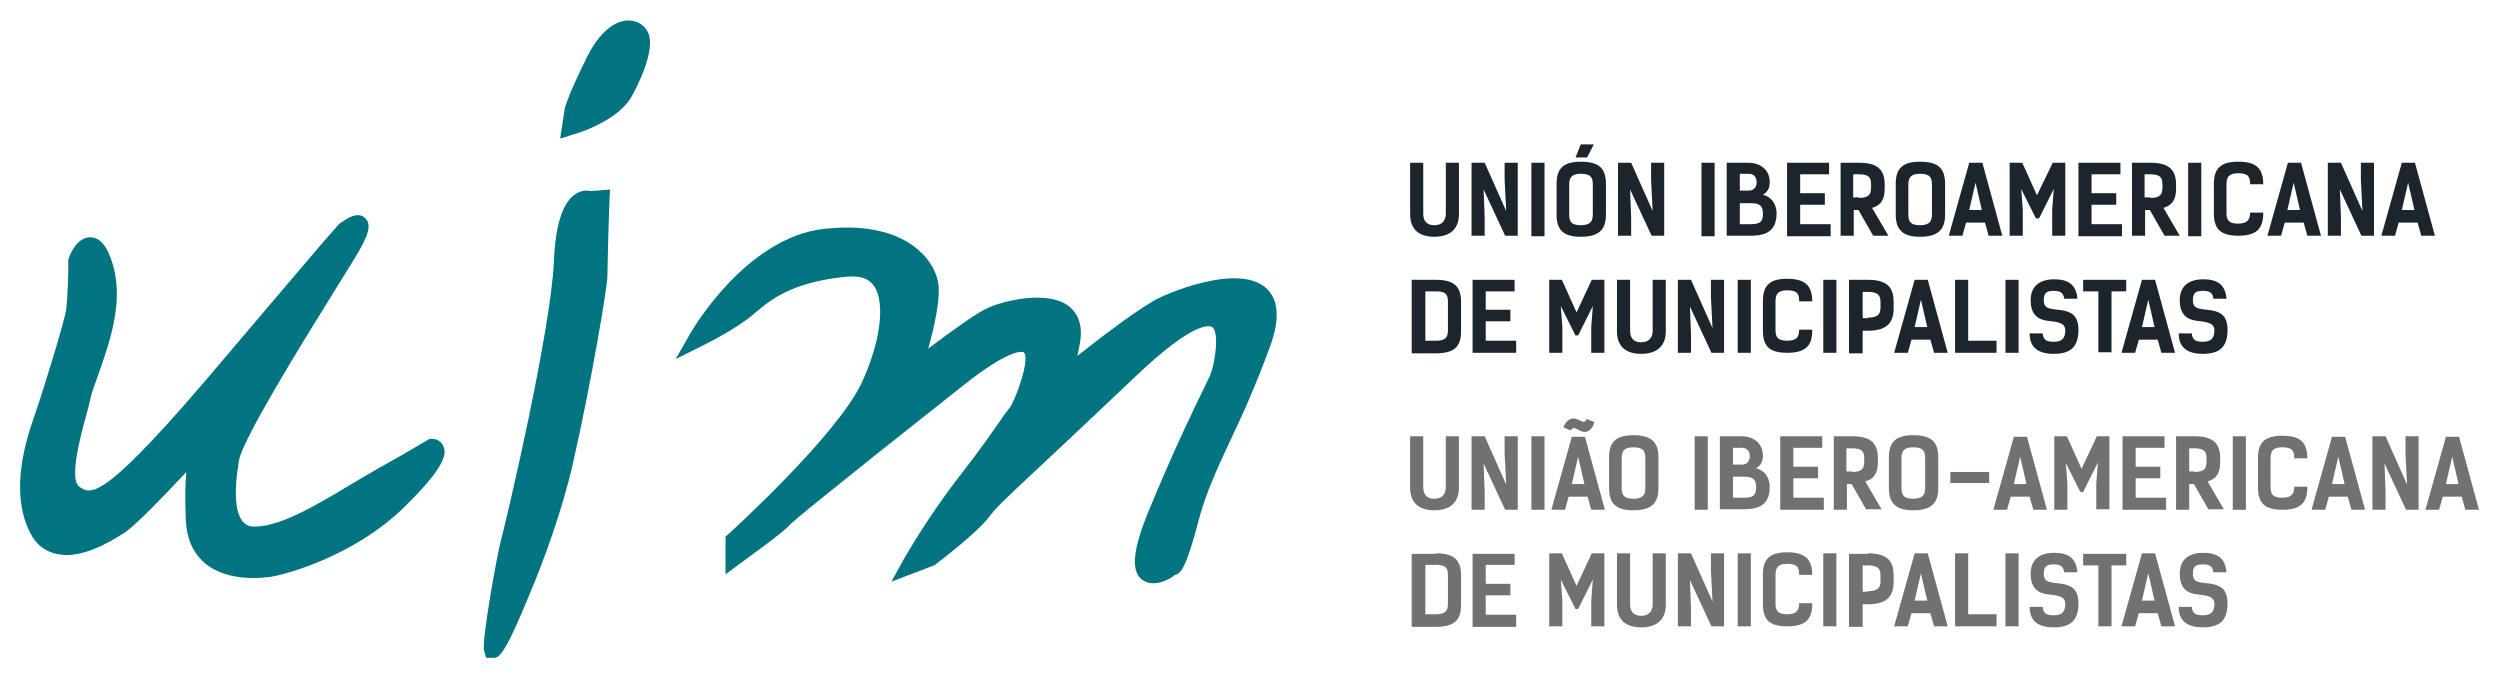 <?xml version="1.0" encoding="utf-8"?>
<!-- Generator: Adobe Illustrator 24.3.0, SVG Export Plug-In . SVG Version: 6.00 Build 0)  -->
<svg version="1.1" id="Capa_1" xmlns="http://www.w3.org/2000/svg" xmlns:xlink="http://www.w3.org/1999/xlink" x="0px" y="0px"
	 viewBox="0 0 476.2 128.4" style="enable-background:new 0 0 476.2 128.4;" xml:space="preserve">
<style type="text/css">
	.st0{fill:#007481;}
	.st1{fill:#1D252C;}
	.st2{fill:#6F7271;}
</style>
<g>
	<path class="st0" d="M14.9,49.7c0,0,2.7-7.4,5.2,1.5c2.5,8.9-3.5,19.8-4.4,24c-0.8,4.2-5.3,16.3-1.5,18.9c3.8,2.6,7,2.5,30.4-25.3
		c23.4-27.8,21.5-25,21.5-25s5.5-4.4,0,4.7c-5.5,9-21.4,33.9-22.2,39.1C43,92.7,42,102.1,48.8,102c6.8-0.1,16.2-6.8,24.2-11.3
		c8-4.5,9.3-5.4,9.3-5.4s3.5,0.1-6.3,9.9c-9.8,9.7-23.5,12.8-23.5,12.8s-14.8,3.2-15.2-8.9c-0.4-12.1,1-12.4,1.4-13.4
		c0.4-1,0.8-2.6,0.8-2.6S26.1,97.9,23,99.8c-3.1,1.9-12.1,7.7-15.6,0.7c-3.5-7-0.7-16,1-20.9c1.7-4.9,5.8-18,6-20.5
		c0.3-2.5,0.4-7.3,0.4-7.3V49.7z"/>
	<path class="st0" d="M48.3,110.1c-2.8,0-6.3-0.5-9-2.6c-2.4-1.9-3.7-4.7-3.9-8.3c-0.2-4.4-0.1-7.3,0.1-9.3
		c-4.2,4.5-9.7,10.2-11.7,11.5l-0.3,0.2c-2.7,1.7-8.4,5.2-13.2,3.8c-2-0.6-3.6-1.9-4.6-4c-4-7.9-0.6-18,0.9-22.3
		c1.9-5.5,5.7-18,6-20.1c0.3-2.4,0.4-7.1,0.4-7.1l0-2.4l0.1-0.3c0.3-1,1.7-4.1,4.2-4c2.4,0.1,3.6,3,4.3,5.6c2,7.1-1,15.2-2.9,20.6
		c-0.6,1.7-1.2,3.3-1.4,4.2c-0.2,0.9-0.5,2.2-0.9,3.6c-1,3.6-3.3,12.1-1.3,13.5c2.3,1.6,4.5,3.1,28.1-25c8.5-10,14.6-17.2,18.2-21.4
		c1.5-1.7,2.3-2.6,2.8-3.2c0.3-0.3,0.6-0.7,1.1-0.9c1.8-1.3,3.2-1.6,4.2-0.7c1.5,1.3,0.5,3.7-2,7.8c-0.9,1.5-2.2,3.5-3.6,5.8
		c-6.2,10-17.8,28.7-18.4,32.7c-1,6-0.7,9.9,0.8,11.6c0.4,0.4,1,1,2.4,0.9c4.9-0.1,11.6-4.1,18.1-8c1.8-1.1,3.6-2.1,5.3-3.1
		c7.7-4.3,9.1-5.3,9.2-5.3l0.5-0.3l0.6,0c0.7,0,1.7,0.4,2.1,1.5c0.6,1.5,0.1,4-7.3,11.3c-10.1,10-23.8,13.1-24.3,13.2
		C52.6,109.7,50.8,110.1,48.3,110.1z M43,76.7l-1.8,6.9c0,0.1-0.5,1.7-0.9,2.8c-0.1,0.2-0.2,0.4-0.3,0.6c-0.4,0.6-1.3,2.1-0.9,12
		c0.1,2.6,0.9,4.5,2.5,5.7c3.8,2.9,10.5,1.5,10.6,1.5c0.1,0,13.3-3.1,22.7-12.3c2.1-2.1,3.5-3.7,4.5-4.9c-1.3,0.8-3.1,1.8-5.4,3.1
		c-1.7,0.9-3.4,2-5.2,3.1c-6.9,4.1-14,8.4-19.8,8.5c-2.1,0.1-3.9-0.7-5.1-2.1c-2.9-3.4-2.3-9.8-1.6-14.4c0.7-4.3,9.3-18.5,18.9-34
		c1.1-1.8,2.1-3.3,2.9-4.7c-2.8,3.3-8.2,9.5-18.1,21.3C22.4,97.6,18.3,98.9,13.2,95.4c-4-2.8-1.8-10.8,0-17.3
		c0.4-1.4,0.7-2.6,0.9-3.4c0.2-1.2,0.8-2.8,1.5-4.7c1.8-4.9,4.6-12.4,2.9-18.4c-0.5-1.7-0.9-2.5-1.1-2.9C17,49,16.8,49.5,16.6,50
		v1.9c0,0.2-0.1,4.9-0.4,7.5c-0.3,2.9-4.7,16.6-6.1,20.9c-1.3,3.9-4.4,13-1.1,19.6c0.6,1.2,1.4,1.9,2.5,2.2
		c3.3,0.9,8.3-2.1,10.4-3.5l0.3-0.2c2.1-1.3,11-10.7,16.1-16.4L43,76.7z"/>
	<path class="st0" d="M108.8,24c0,0,7.7-2.2,10-6.4c2.3-4.2,3.9-9,3.1-10.7c-0.9-1.8-4.8-2.6-8.4,4.6c-3.6,7.2-4.2,9.4-4.2,9.4
		L108.8,24z"/>
	<path class="st0" d="M106.7,26.4l0.9-5.9c0.1-0.2,0.7-2.6,4.3-9.8c3-5.9,6.2-6.8,7.8-6.8h0c1.6,0,3,0.8,3.7,2.2
		c1.7,3.4-2.3,10.9-3.1,12.3c-2.6,4.6-10.2,7-11.1,7.2L106.7,26.4z M110.9,21.3L110.9,21.3c2.3-0.9,5.3-2.6,6.4-4.6
		c2.6-4.7,3.4-8.4,3-9.1c0-0.1-0.2-0.2-0.6-0.2h0c-1.1,0-2.9,1.3-4.8,4.9C111.9,18.4,111.1,20.8,110.9,21.3z"/>
	<path class="st0" d="M112.3,38.1c0,0-4.5-2-5.1,11.9c-0.6,13.8-9.1,49.8-10,53.1c-0.9,3.3-3.6,19.3-3.3,20.4
		c0.3,1.2,9.7-19.1,13.5-35.4c3.7-16.3,6.6-34,6.6-35.4c0-1.5,0.4-14.7,0.4-14.7L112.3,38.1z"/>
	<path class="st0" d="M92.6,125.3l-0.4-1.4c-0.5-1.8,2.6-18.9,3.3-21.3c1.1-4.1,9.4-39.5,10-52.7c0.3-7.2,1.7-11.4,4.2-13
		c1-0.6,2-0.7,2.8-0.5l3.7-0.3l-0.1,1.9c-0.2,4.6-0.4,13.5-0.4,14.6c0,1.9-3,20-6.6,35.8c-2.1,9.2-5.8,19-7.9,24
		c-5.2,12.8-6.2,12.9-7.2,12.9L92.6,125.3z M111.7,39.7c-0.1,0-0.2,0-0.4,0.2c-0.5,0.4-2.1,2.3-2.4,10.1
		c-0.6,14.3-9.4,50.8-10.1,53.5c-0.4,1.6-1.3,6-2,10.2c3-6.9,6.7-17,8.8-26c3.7-16,6.5-33.6,6.5-35.1c0-1.2,0.3-9.1,0.4-12.8l-0.6,0
		L111.7,39.7z M111.7,39.7"/>
	<path class="st0" d="M133,64.4c0,0,10-17.4,24.1-19c14.1-1.6,19.7,4.9,20,9.4c0.3,4.5-2.5,14.6-4.1,16.4
		c-1.6,1.9,12.4-9.5,16.2-11.1c3.8-1.6,16.6-4.5,14.9,5c-1.8,9.5-1.6,7.2-1.6,7.2s14.4-11.7,19.3-14c4.9-2.3,24.6-9.4,18.8,6.6
		c-5.7,16-11.2,23.8-13.8,33.9c-2.6,10.1-3.4,9.1-3.4,9.1s-9.9,6.8-3.1-9.5c6.8-16.3,11-24.2,11.9-26.2c0.9-2,6.9-24.4-17.1-1.6
		c-24,22.8-25.6,23.8-28.1,27c-2.5,3.2-9.9,8.7-9.9,8.7l-3.4,1.3c0,0,4.6-8.1,10.7-16c6.2-7.9,7.9-11.1,9.3-12.7
		c1.3-1.6,11.5-24.7-11.2-6.8c-22.6,17.9-32.9,26.2-33.4,27c-0.4,0.7-9.1,7.1-9.1,7.1v-3c0,0,20.7-18.7,25.7-29.3
		c5-10.5,6.3-23.8-4.6-22.8c-10.9,1-15.3,4.6-18.7,7.5C139.2,61.4,133,64.4,133,64.4z"/>
	<path class="st0" d="M219.7,111.1c-0.8,0-1.5-0.2-2.2-0.7c-2.1-1.7-1.7-5.6,1.1-12.6c5.2-12.6,9-20.3,10.8-24
		c0.5-1.1,0.9-1.8,1.1-2.3c0.8-1.8,1.9-8.1,0.4-9.2c-0.3-0.2-3.1-1.6-14.7,9.5c-9.1,8.6-15,14.2-18.9,17.8c-6.4,6-7.6,7.1-9,9
		c-2.6,3.3-9.9,8.7-10.2,9l-0.2,0.1l-8.1,3.1l2.3-4.2c0.2-0.3,4.7-8.3,10.9-16.2c3.9-5,6-8.1,7.4-10.1c0.8-1.2,1.4-2,1.9-2.6
		c1.2-1.6,4-9.4,2.7-10.6c0,0-1.9-1.3-11.5,6.3c-28,22.1-32.5,26-33.1,26.6c-0.3,0.4-1.5,1.6-9.5,7.4l-2.7,2v-7.2l0.6-0.5
		c0.2-0.2,20.5-18.6,25.3-28.7c3.6-7.7,4.6-15.3,2.4-18.5c-1-1.5-2.7-2-5.2-1.8c-10.5,1-14.7,4.5-17.7,7.1c-3.5,3-9.7,6-9.9,6.1
		l-5,2.5l2.8-4.9c0.4-0.7,10.6-18.2,25.4-19.9c9.7-1.1,15.1,1.5,17.9,3.9c2.4,2,3.8,4.6,4,7.1c0.2,2.7-0.8,7.7-2,11.8
		c5.1-3.8,9.5-7,11.7-7.9c2.6-1.1,11-3.4,15.2-0.1c1.3,1.1,2.7,3.1,2,7c-0.2,0.9-0.3,1.7-0.5,2.4c4.7-3.7,12.3-9.5,15.7-11.1
		c0.1-0.1,14.7-6.9,20.3-1.8c2.3,2.1,2.6,5.7,0.9,10.6c-2.8,7.7-5.4,13.5-7.8,18.5c-2.5,5.4-4.7,10.1-6,15.2
		c-2.5,9.5-3.5,10.1-4.5,10.3C223,110.2,221.3,111.1,219.7,111.1z M219.7,107.7c0.5,0,1.8-0.5,2.7-1.1l0.1-0.1
		c0.3-0.6,1.1-2.5,2.6-8c1.4-5.4,3.6-10.2,6.2-15.8c2.3-5,5-10.7,7.7-18.3c0.9-2.4,1.6-5.5,0.1-6.9c-2.8-2.5-12.1,0.3-16.5,2.4
		c-4.1,2-15.8,11.3-18.4,13.4c-0.3,0.7-0.8,1.2-1.8,1c-0.6-0.1-1.6-0.6-1.5-2.1l0-0.8l0.3-0.3c0.2-0.8,0.6-2.6,1.3-6.4
		c0.5-2.7-0.5-3.5-0.8-3.7c-2.3-1.9-8.8-0.6-11.7,0.6c-2,0.8-8,5.3-11.5,8c-5.2,3.9-5.5,4.1-6.7,2.9c-0.1-0.1-1-1.2,0.1-2.5
		c1.1-1.3,4-10.9,3.7-15.2c-0.1-0.8-0.4-2.8-2.7-4.7c-3.3-2.7-8.7-3.8-15.3-3.1c-7.7,0.9-14.3,7-18.4,11.9c0.9-0.6,1.8-1.2,2.5-1.8
		c3.2-2.7,8-6.8,19.6-7.9c4.7-0.4,7.1,1.5,8.3,3.3c3.7,5.3,1.2,15.1-2.1,22c-3,6.3-11.2,15.3-17.7,21.7c3-2.6,10.8-9,31.8-25.5
		c8.6-6.8,13.6-8.6,16.1-6c3.6,3.7-1.7,14.2-2.6,15.2c-0.4,0.5-1,1.3-1.7,2.4c-1.4,2.1-3.6,5.2-7.5,10.3c-2.9,3.7-5.4,7.5-7.3,10.4
		c2.3-1.8,5.6-4.6,7.1-6.4c1.6-2.1,2.8-3.2,9.4-9.3c3.9-3.7,9.8-9.2,18.9-17.8c9.7-9.2,15.6-12.3,19.1-9.9
		c4.4,3.1,0.8,13.3,0.7,13.4c-0.2,0.5-0.6,1.3-1.2,2.4c-1.8,3.7-5.5,11.3-10.7,23.8C219.2,105.5,219.5,107.3,219.7,107.7z
		 M150.7,100L150.7,100L150.7,100z"/>
</g>
<g>
	<path class="st1" d="M275.4,31h2.5v9.8c0,2.9-1.8,4.3-4.7,4.3s-4.6-1.4-4.6-4.3V31h2.5v9.7c0,1.3,0.6,2.2,2.1,2.2
		c1.5,0,2.2-0.9,2.2-2.2V31z"/>
	<path class="st1" d="M289.1,44.9h-2.4l-4.1-8.8l0.2,5.3v3.5h-2.5V31h2.5l4.1,9.2l-0.3-5.9V31h2.5V44.9z"/>
	<path class="st1" d="M294.2,45h-2.5V31h2.5V45z"/>
	<path class="st1" d="M296.5,40.9V35c0-2.9,1.3-4.2,4.6-4.2c3.4,0,4.8,1.2,4.8,4.2v5.9c0,2.9-1.4,4.2-4.8,4.2
		C297.8,45.1,296.5,43.8,296.5,40.9z M303.4,40.8v-5.6c0-1.3-0.3-2.1-2.3-2.1c-1.8,0-2.2,0.8-2.2,2.1v5.6c0,1.3,0.3,2.1,2.2,2.1
		C303,42.9,303.4,42.1,303.4,40.8z M302.3,30h-2.2l1-2.5h2.5L302.3,30z"/>
	<path class="st1" d="M317,44.9h-2.4l-4.1-8.8l0.2,5.3v3.5h-2.5V31h2.5l4.1,9.2l-0.3-5.9V31h2.5V44.9z"/>
	<path class="st1" d="M326.6,45h-2.5V31h2.5V45z"/>
	<path class="st1" d="M328.9,31h4.1c2.5,0,4.1,1.5,4.1,3.7c0,0.9-0.2,1.7-1.3,2.4c1.4,0.3,2.6,1.6,2.6,3.5c0,3.1-1.6,4.3-4.9,4.3
		h-4.6V31z M331.4,42.7h2.2c1.9,0,2.2-0.7,2.2-2c0-1.4-0.5-2-2.3-2h-2.1V42.7z M331.4,33.1v3.2h1.7c1,0,1.5-0.7,1.5-1.6
		c0-0.7-0.3-1.6-1.5-1.6H331.4z"/>
	<path class="st1" d="M348.4,31v2.2h-5.5v3.6h4.7V39h-4.7v3.7h5.8V45h-8.3V31H348.4z"/>
	<path class="st1" d="M356.8,44.9L354,40h-0.9v4.9h-2.5V31h3.5c3.4,0,4.9,1.2,4.9,4.2v0.7c0,2.1-0.7,3.2-2.4,3.7l3.1,5.3H356.8z
		 M354.1,37.7c1.8,0,2.3-0.6,2.3-2v-0.5c0-1.3-0.3-2-2.3-2h-1.1v4.4H354.1z"/>
	<path class="st1" d="M361.1,40.9V35c0-2.9,1.3-4.2,4.6-4.2c3.4,0,4.8,1.2,4.8,4.2v5.9c0,2.9-1.4,4.2-4.8,4.2
		C362.5,45.1,361.1,43.8,361.1,40.9z M368,40.8v-5.6c0-1.3-0.3-2.1-2.3-2.1c-1.8,0-2.2,0.8-2.2,2.1v5.6c0,1.3,0.3,2.1,2.2,2.1
		C367.6,42.9,368,42.1,368,40.8z"/>
	<path class="st1" d="M381.4,44.9h-2.6l-0.7-2.5h-3.6l-0.7,2.5h-2.6l3.9-13.9h2.5L381.4,44.9z M377.5,40l-1.2-5.2l-1.2,5.2H377.5z"
		/>
	<path class="st1" d="M387.8,41.6l-2.8-5.6l0.3,4v4.9h-2.5V31h2.4l2.8,6.2L391,31h2.4v13.9h-2.5V40l0.3-4l-2.8,5.6H387.8z"/>
	<path class="st1" d="M403.9,31v2.2h-5.5v3.6h4.7V39h-4.7v3.7h5.8V45h-8.3V31H403.9z"/>
	<path class="st1" d="M412.3,44.9l-2.8-4.9h-0.9v4.9h-2.5V31h3.5c3.4,0,4.9,1.2,4.9,4.2v0.7c0,2.1-0.7,3.2-2.4,3.7l3.1,5.3H412.3z
		 M409.6,37.7c1.8,0,2.3-0.6,2.3-2v-0.5c0-1.3-0.3-2-2.3-2h-1.1v4.4H409.6z"/>
	<path class="st1" d="M419.3,45h-2.5V31h2.5V45z"/>
	<path class="st1" d="M431.1,40.6c0,3.1-1.4,4.3-4.8,4.3c-3.3,0-4.6-1.3-4.6-4.2v-5.7c0-2.9,1.3-4.2,4.6-4.2c3.4,0,4.8,1.2,4.8,4.3
		h-2.5c0-1.4-0.3-2.1-2.3-2.1c-1.8,0-2.2,0.8-2.2,2.1v5.4c0,1.3,0.3,2.1,2.2,2.1c1.8,0,2.3-0.8,2.3-2.1H431.1z"/>
	<path class="st1" d="M442.1,44.9h-2.6l-0.7-2.5h-3.6l-0.7,2.5h-2.6l3.9-13.9h2.5L442.1,44.9z M438.1,40l-1.2-5.2l-1.2,5.2H438.1z"
		/>
	<path class="st1" d="M452.2,44.9h-2.4l-4.1-8.8l0.2,5.3v3.5h-2.5V31h2.5l4.1,9.2l-0.3-5.9V31h2.5V44.9z"/>
	<path class="st1" d="M463.8,44.9h-2.6l-0.7-2.5h-3.6l-0.7,2.5h-2.6l3.9-13.9h2.5L463.8,44.9z M459.9,40l-1.2-5.2l-1.2,5.2H459.9z"
		/>
	<path class="st1" d="M273.5,53.3c3.4,0,4.8,1.2,4.8,4.2v5.7c0,2.9-1.4,4.1-4.8,4.1h-4.6V53.3H273.5z M273.5,64.9
		c1.8,0,2.3-0.6,2.3-2v-5.4c0-1.3-0.3-2-2.2-2h-2.1v9.4H273.5z"/>
	<path class="st1" d="M288.5,53.3v2.2h-5.5V59h4.7v2.2h-4.7v3.7h5.8v2.3h-8.3V53.3H288.5z"/>
	<path class="st1" d="M300.1,63.9l-2.8-5.6l0.3,4v4.9h-2.5V53.3h2.4l2.8,6.2l2.9-6.2h2.4v13.9h-2.5v-4.9l0.3-4l-2.8,5.6H300.1z"/>
	<path class="st1" d="M314.8,53.3h2.5v9.8c0,2.9-1.8,4.3-4.7,4.3c-2.9,0-4.6-1.4-4.6-4.3v-9.8h2.5v9.7c0,1.3,0.6,2.2,2.1,2.2
		c1.5,0,2.2-0.9,2.2-2.2V53.3z"/>
	<path class="st1" d="M328.5,67.2H326l-4.1-8.8l0.2,5.3v3.5h-2.5V53.3h2.5l4.1,9.2l-0.3-5.9v-3.3h2.5V67.2z"/>
	<path class="st1" d="M333.5,67.2H331V53.3h2.5V67.2z"/>
	<path class="st1" d="M345.2,62.9c0,3.1-1.4,4.3-4.8,4.3s-4.6-1.3-4.6-4.2v-5.7c0-2.9,1.3-4.2,4.6-4.2s4.8,1.2,4.8,4.3h-2.5
		c0-1.4-0.3-2.1-2.3-2.1c-1.8,0-2.2,0.8-2.2,2.1v5.4c0,1.3,0.3,2.1,2.2,2.1s2.3-0.8,2.3-2.1H345.2z"/>
	<path class="st1" d="M349.8,67.2h-2.5V53.3h2.5V67.2z"/>
	<path class="st1" d="M355.8,53.3c3.4,0,4.9,1.2,4.9,4.2v1.3c0,2.9-1.6,4.2-4.9,4.2h-1v4.3h-2.6V53.3H355.8z M355.8,60.5
		c1.8,0,2.4-0.6,2.4-1.9v-1c0-1.3-0.4-2-2.4-2h-1v5H355.8z"/>
	<path class="st1" d="M371,67.2h-2.6l-0.7-2.5h-3.6l-0.7,2.5h-2.6l3.9-13.9h2.5L371,67.2z M367.1,62.3l-1.2-5.2l-1.2,5.2H367.1z"/>
	<path class="st1" d="M380.3,67.2h-7.9V53.3h2.5v11.6h5.4V67.2z"/>
	<path class="st1" d="M384.5,67.2H382V53.3h2.5V67.2z"/>
	<path class="st1" d="M391.2,55.4c-1.4,0-1.9,0.4-1.9,1.8c0,1.8,1.4,1.6,3.5,1.9c1.6,0.3,3.1,0.9,3.1,3.7c0,3.2-1.4,4.6-4.7,4.6
		c-3.5,0-4.6-1.7-4.6-3.9h2.5c0.1,1.1,0.5,1.6,2.1,1.6c1.5,0,2.2-0.6,2.2-2.2c0-1.6-2-1.6-3.4-1.8c-1.6-0.2-3.2-1-3.2-3.9
		c0-2.6,1.6-4,4.5-4c2.5,0,4.2,0.9,4.4,3.7h-2.5C393,55.7,392.4,55.4,391.2,55.4z"/>
	<path class="st1" d="M405.1,55.5h-2.9v11.6h-2.5V55.5h-2.9v-2.2h8.2V55.5z"/>
	<path class="st1" d="M414.3,67.2h-2.6l-0.7-2.5h-3.6l-0.7,2.5h-2.6l3.9-13.9h2.5L414.3,67.2z M410.4,62.3l-1.2-5.2l-1.2,5.2H410.4z
		"/>
	<path class="st1" d="M419.6,55.4c-1.4,0-1.9,0.4-1.9,1.8c0,1.8,1.4,1.6,3.5,1.9c1.6,0.3,3.1,0.9,3.1,3.7c0,3.2-1.4,4.6-4.7,4.6
		c-3.5,0-4.6-1.7-4.6-3.9h2.5c0.1,1.1,0.5,1.6,2.1,1.6c1.5,0,2.2-0.6,2.2-2.2c0-1.6-2-1.6-3.4-1.8c-1.6-0.2-3.2-1-3.2-3.9
		c0-2.6,1.6-4,4.5-4c2.5,0,4.2,0.9,4.4,3.7h-2.5C421.5,55.7,420.8,55.4,419.6,55.4z"/>
</g>
<g>
	<path class="st2" d="M275.4,83.1h2.5v9.8c0,2.9-1.8,4.3-4.7,4.3s-4.6-1.4-4.6-4.3v-9.8h2.5v9.7c0,1.3,0.6,2.2,2.1,2.2
		c1.5,0,2.2-0.9,2.2-2.2V83.1z"/>
	<path class="st2" d="M289.1,97.1h-2.4l-4.1-8.8l0.2,5.3v3.5h-2.5V83.1h2.5l4.1,9.2l-0.3-5.9v-3.3h2.5V97.1z"/>
	<path class="st2" d="M294.2,97.1h-2.5V83.1h2.5V97.1z"/>
	<path class="st2" d="M305.7,97.1h-2.6l-0.7-2.5h-3.6l-0.7,2.5h-2.6l3.9-13.9h2.5L305.7,97.1z M297.8,81.4c0.4-1.2,1.5-2.1,2.7-1.5
		l0.9,0.4c0.3,0.1,0.6,0.1,0.8-0.5l1.5,0.6c-0.3,1.2-1.2,2.3-2.6,1.7l-1-0.5c-0.2-0.1-0.7-0.1-0.9,0.4L297.8,81.4z M301.8,92.2
		l-1.2-5.2l-1.2,5.2H301.8z"/>
	<path class="st2" d="M306.5,93v-5.9c0-2.9,1.3-4.2,4.6-4.2s4.8,1.2,4.8,4.2V93c0,2.9-1.4,4.2-4.8,4.2
		C307.8,97.2,306.5,95.9,306.5,93z M313.4,92.9v-5.6c0-1.3-0.3-2.1-2.3-2.1c-1.8,0-2.2,0.8-2.2,2.1v5.6c0,1.3,0.3,2.1,2.2,2.1
		S313.4,94.2,313.4,92.9z"/>
	<path class="st2" d="M325.3,97.1h-2.5V83.1h2.5V97.1z"/>
	<path class="st2" d="M327.6,83.1h4.1c2.5,0,4.1,1.5,4.1,3.7c0,0.9-0.2,1.7-1.3,2.4c1.4,0.3,2.6,1.6,2.6,3.5c0,3.1-1.6,4.3-4.9,4.3
		h-4.6V83.1z M330.1,94.8h2.2c1.9,0,2.2-0.7,2.2-2c0-1.4-0.5-2-2.3-2h-2.1V94.8z M330.1,85.3v3.2h1.7c1,0,1.5-0.7,1.5-1.6
		c0-0.7-0.3-1.6-1.5-1.6H330.1z"/>
	<path class="st2" d="M347.1,83.1v2.2h-5.5v3.6h4.7v2.2h-4.7v3.7h5.8v2.3h-8.3V83.1H347.1z"/>
	<path class="st2" d="M355.5,97.1l-2.8-4.9h-0.9v4.9h-2.5V83.1h3.5c3.4,0,4.9,1.2,4.9,4.2V88c0,2.1-0.7,3.2-2.4,3.7l3.1,5.3H355.5z
		 M352.8,89.9c1.8,0,2.3-0.6,2.3-2v-0.5c0-1.3-0.3-2-2.3-2h-1.1v4.4H352.8z"/>
	<path class="st2" d="M359.8,93v-5.9c0-2.9,1.3-4.2,4.6-4.2c3.4,0,4.8,1.2,4.8,4.2V93c0,2.9-1.4,4.2-4.8,4.2
		C361.2,97.2,359.8,95.9,359.8,93z M366.7,92.9v-5.6c0-1.3-0.3-2.1-2.3-2.1c-1.8,0-2.2,0.8-2.2,2.1v5.6c0,1.3,0.3,2.1,2.2,2.1
		S366.7,94.2,366.7,92.9z"/>
	<path class="st2" d="M378.9,92h-7.4v-2.1h7.4V92z"/>
	<path class="st2" d="M389.9,97.1h-2.6l-0.7-2.5H383l-0.7,2.5h-2.6l3.9-13.9h2.5L389.9,97.1z M386,92.2l-1.2-5.2l-1.2,5.2H386z"/>
	<path class="st2" d="M396.3,93.8l-2.8-5.6l0.3,4v4.9h-2.5V83.1h2.4l2.8,6.2l2.9-6.2h2.4v13.9h-2.5v-4.9l0.3-4l-2.8,5.6H396.3z"/>
	<path class="st2" d="M412.3,83.1v2.2h-5.5v3.6h4.7v2.2h-4.7v3.7h5.8v2.3h-8.3V83.1H412.3z"/>
	<path class="st2" d="M420.7,97.1l-2.8-4.9H417v4.9h-2.5V83.1h3.5c3.4,0,4.9,1.2,4.9,4.2V88c0,2.1-0.7,3.2-2.4,3.7l3.1,5.3H420.7z
		 M418,89.9c1.8,0,2.3-0.6,2.3-2v-0.5c0-1.3-0.3-2-2.3-2H417v4.4H418z"/>
	<path class="st2" d="M427.8,97.1h-2.5V83.1h2.5V97.1z"/>
	<path class="st2" d="M439.5,92.8c0,3.1-1.4,4.3-4.8,4.3c-3.3,0-4.6-1.3-4.6-4.2v-5.7c0-2.9,1.3-4.2,4.6-4.2c3.4,0,4.8,1.2,4.8,4.3
		H437c0-1.4-0.3-2.1-2.3-2.1c-1.8,0-2.2,0.8-2.2,2.1v5.4c0,1.3,0.3,2.1,2.2,2.1s2.3-0.8,2.3-2.1H439.5z"/>
	<path class="st2" d="M450.5,97.1h-2.6l-0.7-2.5h-3.6l-0.7,2.5h-2.6l3.9-13.9h2.5L450.5,97.1z M446.6,92.2l-1.2-5.2l-1.2,5.2H446.6z
		"/>
	<path class="st2" d="M460.7,97.1h-2.4l-4.1-8.8l0.2,5.3v3.5h-2.5V83.1h2.5l4.1,9.2l-0.3-5.9v-3.3h2.5V97.1z"/>
	<path class="st2" d="M472.2,97.1h-2.6l-0.7-2.5h-3.6l-0.7,2.5h-2.6l3.9-13.9h2.5L472.2,97.1z M468.3,92.2l-1.2-5.2l-1.2,5.2H468.3z
		"/>
	<path class="st2" d="M273.5,105.4c3.4,0,4.8,1.2,4.8,4.2v5.7c0,2.9-1.4,4.1-4.8,4.1h-4.6v-13.9H273.5z M273.5,117
		c1.8,0,2.3-0.6,2.3-2v-5.4c0-1.3-0.3-2-2.2-2h-2.1v9.4H273.5z"/>
	<path class="st2" d="M288.5,105.4v2.2h-5.5v3.6h4.7v2.2h-4.7v3.7h5.8v2.3h-8.3v-13.9H288.5z"/>
	<path class="st2" d="M300.1,116l-2.8-5.6l0.3,4v4.9h-2.5v-13.9h2.4l2.8,6.2l2.9-6.2h2.4v13.9h-2.5v-4.9l0.3-4l-2.8,5.6H300.1z"/>
	<path class="st2" d="M314.8,105.4h2.5v9.8c0,2.9-1.8,4.3-4.7,4.3c-2.9,0-4.6-1.4-4.6-4.3v-9.8h2.5v9.7c0,1.3,0.6,2.2,2.1,2.2
		c1.5,0,2.2-0.9,2.2-2.2V105.4z"/>
	<path class="st2" d="M328.5,119.3H326l-4.1-8.8l0.2,5.3v3.5h-2.5v-13.9h2.5l4.1,9.2l-0.3-5.9v-3.3h2.5V119.3z"/>
	<path class="st2" d="M333.5,119.3H331v-13.9h2.5V119.3z"/>
	<path class="st2" d="M345.2,115c0,3.1-1.4,4.3-4.8,4.3s-4.6-1.3-4.6-4.2v-5.7c0-2.9,1.3-4.2,4.6-4.2s4.8,1.2,4.8,4.3h-2.5
		c0-1.4-0.3-2.1-2.3-2.1c-1.8,0-2.2,0.8-2.2,2.1v5.4c0,1.3,0.3,2.1,2.2,2.1s2.3-0.8,2.3-2.1H345.2z"/>
	<path class="st2" d="M349.8,119.3h-2.5v-13.9h2.5V119.3z"/>
	<path class="st2" d="M355.8,105.4c3.4,0,4.9,1.2,4.9,4.2v1.3c0,2.9-1.6,4.2-4.9,4.2h-1v4.3h-2.6v-13.9H355.8z M355.8,112.6
		c1.8,0,2.4-0.6,2.4-1.9v-1c0-1.3-0.4-2-2.4-2h-1v5H355.8z"/>
	<path class="st2" d="M371,119.3h-2.6l-0.7-2.5h-3.6l-0.7,2.5h-2.6l3.9-13.9h2.5L371,119.3z M367.1,114.4l-1.2-5.2l-1.2,5.2H367.1z"
		/>
	<path class="st2" d="M380.3,119.3h-7.9v-13.9h2.5V117h5.4V119.3z"/>
	<path class="st2" d="M384.5,119.3H382v-13.9h2.5V119.3z"/>
	<path class="st2" d="M391.2,107.5c-1.4,0-1.9,0.4-1.9,1.8c0,1.8,1.4,1.6,3.5,1.9c1.6,0.3,3.1,0.9,3.1,3.7c0,3.2-1.4,4.6-4.7,4.6
		c-3.5,0-4.6-1.7-4.6-3.9h2.5c0.1,1.1,0.5,1.6,2.1,1.6c1.5,0,2.2-0.6,2.2-2.2c0-1.6-2-1.6-3.4-1.8c-1.6-0.2-3.2-1-3.2-3.9
		c0-2.6,1.6-4,4.5-4c2.5,0,4.2,0.9,4.4,3.7h-2.5C393,107.8,392.4,107.5,391.2,107.5z"/>
	<path class="st2" d="M405.1,107.7h-2.9v11.6h-2.5v-11.6h-2.9v-2.2h8.2V107.7z"/>
	<path class="st2" d="M414.3,119.3h-2.6l-0.7-2.5h-3.6l-0.7,2.5h-2.6l3.9-13.9h2.5L414.3,119.3z M410.4,114.4l-1.2-5.2l-1.2,5.2
		H410.4z"/>
	<path class="st2" d="M419.6,107.5c-1.4,0-1.9,0.4-1.9,1.8c0,1.8,1.4,1.6,3.5,1.9c1.6,0.3,3.1,0.9,3.1,3.7c0,3.2-1.4,4.6-4.7,4.6
		c-3.5,0-4.6-1.7-4.6-3.9h2.5c0.1,1.1,0.5,1.6,2.1,1.6c1.5,0,2.2-0.6,2.2-2.2c0-1.6-2-1.6-3.4-1.8c-1.6-0.2-3.2-1-3.2-3.9
		c0-2.6,1.6-4,4.5-4c2.5,0,4.2,0.9,4.4,3.7h-2.5C421.5,107.8,420.8,107.5,419.6,107.5z"/>
</g>
</svg>
